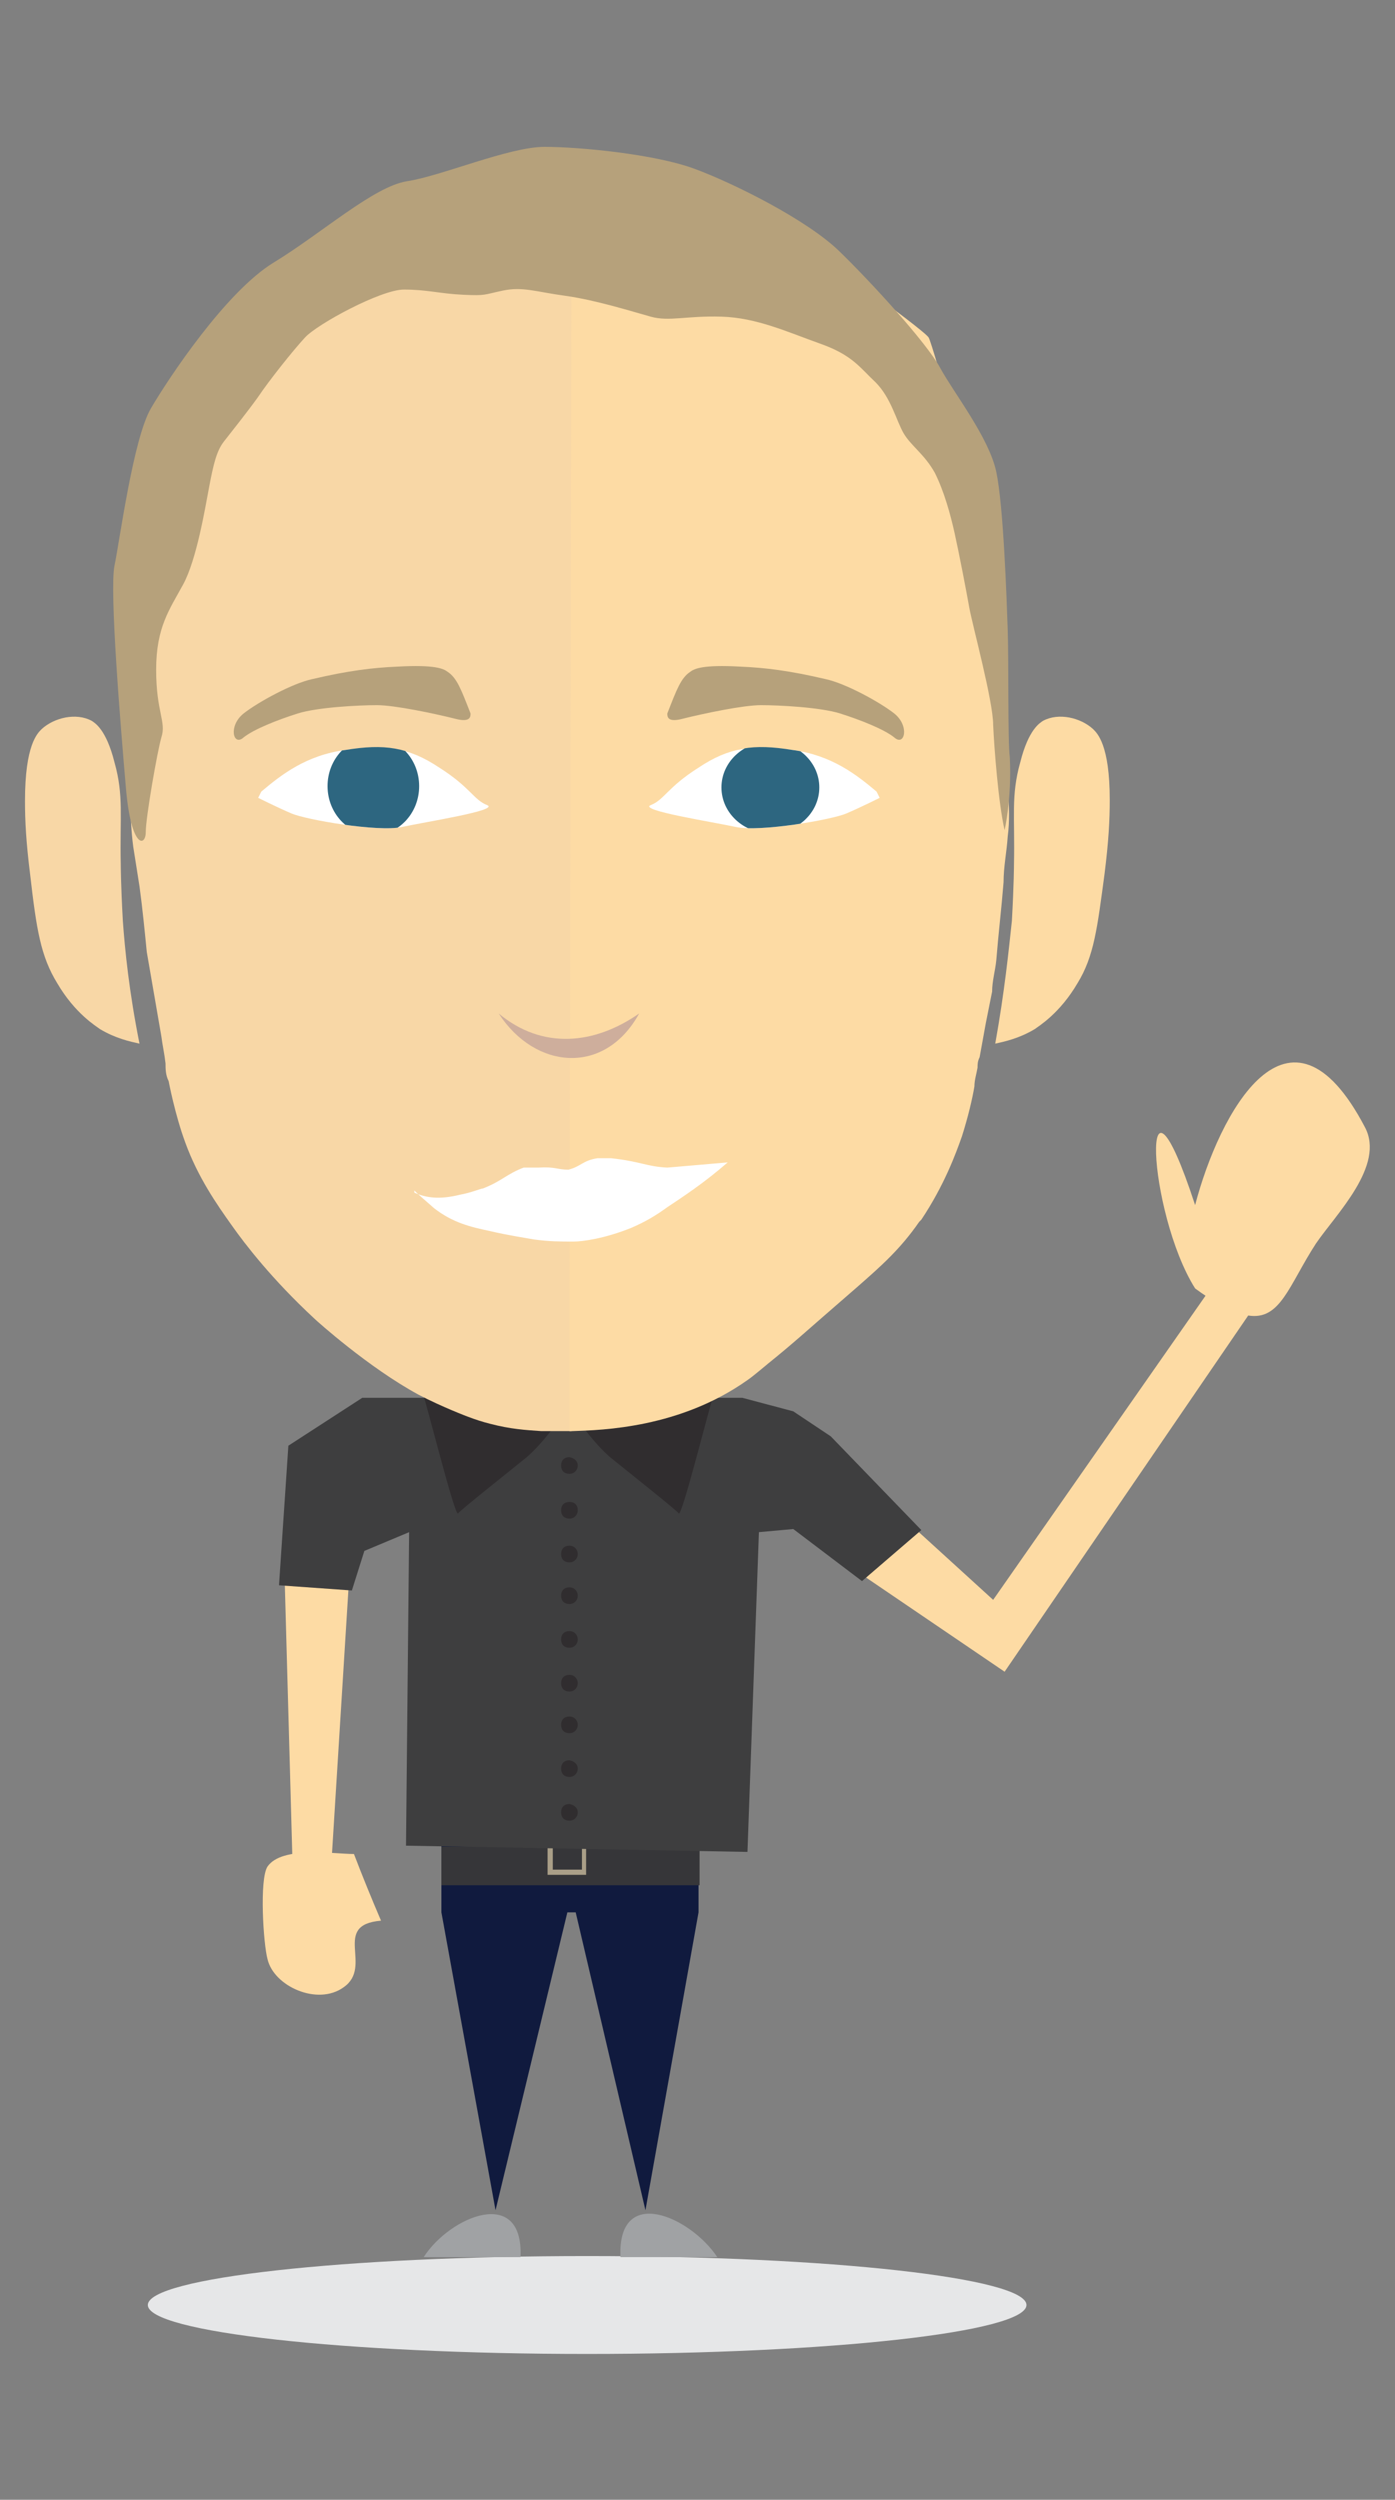 <?xml version="1.0" encoding="UTF-8"?>
<svg xmlns="http://www.w3.org/2000/svg" xmlns:xlink="http://www.w3.org/1999/xlink" version="1.1" viewBox="0 0 134 240">
  <rect x="0" y="0" width="134" height="240" fill="#808080" stroke="none"/>
  <defs>
    <style>
      .cls-1, .cls-2 {
        fill: none;
      }

      .cls-3 {
        fill: #b6a17b;
      }

      .cls-4 {
        fill: #363639;
      }

      .cls-5 {
        fill: url(#linear-gradient);
      }

      .cls-6 {
        fill: #ceae9c;
      }

      .cls-7 {
        fill: #101a3e;
      }

      .cls-8 {
        fill: #aa9f88;
      }

      .cls-9 {
        fill: #f8d7a6;
      }

      .cls-10 {
        clip-path: url(#clippath-1);
      }

      .cls-11 {
        clip-path: url(#clippath-3);
      }

      .cls-12 {
        clip-path: url(#clippath-2);
      }

      .cls-2 {
        stroke: #f3e91c;
        stroke-miterlimit: 10;
      }

      .cls-13 {
        fill: #fff;
      }

      .cls-14 {
        fill: #2d6680;
      }

      .cls-15 {
        fill: #a0a2a4;
      }

      .cls-16 {
        fill: #3e3e3f;
      }

      .cls-17 {
        fill: #e6e7e8;
      }

      .cls-18 {
        fill: #fddba4;
      }

      .cls-19 {
        fill: #302d2f;
      }

      .cls-20 {
        clip-path: url(#clippath);
      }
    </style>
    <linearGradient id="linear-gradient" x1="76.2" y1="849" x2="76.2" y2="849" gradientTransform="translate(0 -709.1)" gradientUnits="userSpaceOnUse">
      <stop offset=".3" stop-color="#0f033f"/>
      <stop offset=".4" stop-color="#140a4c"/>
      <stop offset=".6" stop-color="#19125d"/>
      <stop offset=".8" stop-color="#1d1767"/>
      <stop offset="1" stop-color="#1e196a"/>
    </linearGradient>
    <clipPath id="clippath">
      <path class="cls-1" d="M84.2,76c-1.9-1.6-4.3-3.5-8.1-4-3.7-.6-6-.3-9,1.7-3,1.9-3.3,3.1-4.6,3.6s5.9,1.6,8.2,2.1c2.3.5,9.2-.7,10.6-1.3,1.4-.6,3.2-1.5,3.2-1.5,0,0-.3-.6-.3-.6Z"/>
    </clipPath>
    <clipPath id="clippath-1">
      <path class="cls-1" d="M84.2,76c-1.9-1.6-4.3-3.5-8.1-4-3.7-.6-6-.3-9,1.7-3,1.9-3.3,3.1-4.6,3.6s5.9,1.6,8.2,2.1,9.2-.7,10.6-1.3c1.4-.6,3.2-1.5,3.2-1.5,0,0-.3-.6-.3-.6Z"/>
    </clipPath>
    <clipPath id="clippath-2">
      <path class="cls-1" d="M25.1,76c1.9-1.6,4.3-3.5,8.1-4,3.7-.6,6-.3,9,1.7,3,1.9,3.3,3.1,4.6,3.6s-5.9,1.6-8.2,2.1-9.2-.7-10.6-1.3c-1.4-.6-3.2-1.5-3.2-1.5,0,0,.3-.6.3-.6Z"/>
    </clipPath>
    <clipPath id="clippath-3">
      <path class="cls-1" d="M25.1,76c1.9-1.6,4.3-3.5,8.1-4,3.7-.6,6-.3,9,1.7,3,1.9,3.3,3.1,4.6,3.6s-5.9,1.6-8.2,2.1-9.2-.7-10.6-1.3c-1.4-.6-3.2-1.5-3.2-1.5,0,0,.3-.6.3-.6Z"/>
    </clipPath>
  </defs>
  <!-- Generator: Adobe Illustrator 28.7.3, SVG Export Plug-In . SVG Version: 1.2.0 Build 164)  -->
  <g>
    <g id="Layer_1">
      <rect class="cls-9" x="51.9" y="25.7" width="7.6" height="91.2"/>
      <path class="cls-18" d="M131.1,108.2c-7.3-13.9-14-1.3-16.3,7.5-5.4-16.5-4.6.7,0,8,.4.3.7.5,1,.7l-20.4,29.2-10.1-9.2-4.4,5.5,15.6,10.6,23.4-34.2c3.1.5,3.9-2.9,6.5-6.9,1.9-2.8,6.7-7.5,4.7-11.2Z"/>
      <polygon class="cls-18" points="27.3 150 28.1 178.9 31.8 179.4 33.6 150.5 27.3 150"/>
      <polygon class="cls-7" points="42.4 183.6 47.6 212.2 54.5 183.6 55.3 183.6 62 212.2 67.1 183.6 67.1 177.2 42.4 177.2 42.4 183.6"/>
      <rect class="cls-4" x="42.4" y="177.3" width="24.8" height="3.7"/>
      <polygon class="cls-8" points="52.6 177.3 52.6 180 56.3 180 56.3 177.4 55.9 177.4 55.9 179.5 53.1 179.5 53.1 177.3 52.6 177.3"/>
      <path class="cls-18" d="M34,178c-1.9,0-6.9-.8-8.3,1.2-.8,1.2-.4,7.5,0,8.9.6,2.6,4.8,4.5,7.3,2.7,2.9-2-1.2-6,3.6-6.4-.9-2.1-1.8-4.3-2.6-6.4h0Z"/>
      <path class="cls-17" d="M14.2,221.3c0,2.6,18.9,4.7,42.2,4.7s42.2-2.1,42.2-4.7-18.9-4.7-42.2-4.7-42.2,2.1-42.2,4.7"/>
      <path class="cls-15" d="M50,216.7c.3-6.9-6.8-3.9-9.3,0h9.3Z"/>
      <path class="cls-15" d="M68.9,216.7h-9.3c-.3-7,6.7-3.9,9.3,0"/>
      <polygon class="cls-16" points="88.5 146.9 79.8 137.9 76.2 135.5 71.3 134.2 34.8 134.2 27.7 138.8 26.8 152.2 33.8 152.7 35 148.9 39.3 147.1 39 177.2 71.8 177.8 72.9 147.1 76.2 146.8 82.8 151.8 88.5 146.9"/>
      <g>
        <path class="cls-19" d="M55.5,140.7c0,.4-.3.8-.8.8s-.8-.3-.8-.8.3-.8.8-.8c.5.1.8.4.8.8Z"/>
        <path class="cls-19" d="M55.5,145c0,.4-.3.8-.8.8s-.8-.3-.8-.8.3-.8.8-.8.8.3.8.8Z"/>
        <path class="cls-19" d="M55.5,149.2c0,.4-.3.8-.8.8s-.8-.3-.8-.8.3-.8.8-.8.8.4.8.8Z"/>
      </g>
      <g>
        <path class="cls-19" d="M55.5,153.2c0,.4-.3.8-.8.8s-.8-.3-.8-.8.3-.8.8-.8.8.4.8.8Z"/>
        <path class="cls-19" d="M55.5,157.4c0,.4-.3.8-.8.8s-.8-.3-.8-.8.3-.8.8-.8.8.4.8.8Z"/>
        <path class="cls-19" d="M55.5,161.6c0,.4-.3.8-.8.8s-.8-.3-.8-.8.3-.8.8-.8.8.4.8.8Z"/>
      </g>
      <g>
        <path class="cls-19" d="M55.5,165.6c0,.4-.3.8-.8.8s-.8-.3-.8-.8.3-.8.8-.8.8.4.8.8Z"/>
        <path class="cls-19" d="M55.5,169.8c0,.4-.3.8-.8.8s-.8-.3-.8-.8.3-.8.8-.8c.5.1.8.4.8.8Z"/>
        <path class="cls-19" d="M55.5,174c0,.4-.3.8-.8.8s-.8-.3-.8-.8.3-.8.8-.8c.5.1.8.4.8.8Z"/>
      </g>
      <path class="cls-13" d="M54.8,139.2"/>
      <g>
        <path class="cls-19" d="M53.5,136.6s-1.4,2-2.9,3.3c-1.6,1.3-6.4,5.1-6.6,5.4-.3.4-3.1-10.9-3.5-11.9s-.4-2.7-.3-3.3c0-.6,1.5-4.8,1.6-5.3s.5-1.7.7-2.5.5-.7.5,0,0,1.9.5,3.2c.5,1.3,1.3,3.5,2.7,5s3.1,3.1,3.9,3.9c.8.8,3.4,2.2,3.4,2.2h0Z"/>
        <path class="cls-19" d="M55.7,136.6s1.4,2,2.9,3.3c1.6,1.3,6.4,5.1,6.6,5.4.3.4,3.1-10.9,3.5-11.9.3-1,.4-2.7.3-3.3s-1.5-4.8-1.6-5.3-.5-1.7-.7-2.5-.5-.7-.5,0,0,1.9-.5,3.2c-.5,1.3-1.3,3.5-2.7,5s-3.1,3.1-3.9,3.9c-.8.8-3.4,2.2-3.4,2.2h0Z"/>
      </g>
      <path class="cls-9" d="M54.9,137.4c0-39.1-.2-78.3-.2-117.4h-8.8s-17.7,5-18.8,5.8c-1.1.8-8.9,9-9.1,10.1-.2.7-2.6,8.3-4.4,14-.1,2.6-.2,5.2-.4,7.5.6,5.7.5,11.9.5,17.5-.6-.8-1-1.3-1.1-1.4-.5-.5-.4-.9-.4-.9.4,2.9.2,5.7.6,8.7.2,1.3.4,2.5.6,3.8.3,2.2.5,4.3.7,6.3l1.4,8.1c.1.8.3,1.7.4,2.6h0c0,.5,0,1.1.3,1.7,0,0,.6,3.2,1.6,5.9,1.2,3.3,3,5.9,4.5,8,1.2,1.7,3.8,5.1,7.9,8.9.2.2,5.2,4.7,10,7.3,2.3,1.2,4.7,2.1,4.7,2.1.8.3,1.4.5,2.2.7,1.9.5,3.4.6,4.9.7,0,0,2.9,0,2.9,0Z"/>
      <path class="cls-18" d="M96.1,71.3c0-4.6-.6-9.4,0-13.9v-.6c-2-7.5-6.5-23.8-6.9-24.4-.5-.8-13-9.8-13.2-9.8-.3,0-19-4.7-21.1-5.1l-.2,114.5h0v2.8h0v2.6h.3c2.9-.1,10.3-.3,16.8-4.9.3-.2.8-.6,2-1.6,2.6-2.1,3.3-2.8,8.5-7.3,2.4-2.1,4.2-3.7,6-6.3l.2-.2c2.2-3.3,3.3-6.3,3.9-8,.6-1.9,1-3.6,1.2-4.8,0-.6.2-1.2.3-1.8,0-.3,0-.6.2-1,.2-1.1.4-2.2.6-3.3.2-1,.4-2,.6-3,0-1,.3-2,.4-3,.2-2.5.5-5,.7-7.5,0-1.5.3-2.9.4-4.4.4-3-.3-5.7,0-8.6-.2,0,0-.4-.7-.4Z"/>
      <path class="cls-18" d="M95.6,100.2c.9-.2,2.3-.5,3.8-1.4.4-.3,2.4-1.5,4.1-4.4,1.6-2.6,1.9-5.3,2.6-10.5.4-3.2.5-5.2.5-7.1,0-5.3-1.2-6.4-1.6-6.8-1.2-1.1-3.3-1.6-4.8-.8-.3.2-1.4.8-2.2,4-.9,3.2-.5,5.2-.6,9.8,0,0,0,1.8-.2,5.4-.3,2.8-.7,6.8-1.6,11.8Z"/>
      <path class="cls-9" d="M13.4,100.2c-.9-.2-2.3-.5-3.8-1.4-.4-.3-2.4-1.5-4.1-4.4-1.6-2.6-2-5.2-2.6-10.4-.4-3.2-.5-5.2-.5-7.1,0-5.4,1.2-6.5,1.6-6.9,1.2-1.1,3.3-1.6,4.8-.8.3.2,1.4.8,2.2,4,.9,3.2.5,5.2.6,9.8,0,0,0,1.8.2,5.4.2,2.8.6,6.8,1.6,11.8Z"/>
      <path class="cls-5" d="M76.2,139.9"/>
      <path class="cls-6" d="M47.9,97.3c4.2,3.5,9.2,3,13.5,0-3.3,6-10,5.4-13.5,0h0Z"/>
      <path class="cls-2" d="M54.8,140"/>
      <path class="cls-2" d="M96.5,80.5"/>
      <path class="cls-2" d="M13,80.5"/>
      <path class="cls-9" d="M96.8,129.1"/>
      <path class="cls-3" d="M96.5,79.7c-.6-2.6-1-7.9-1.1-10.1,0-2.3-2-9.6-2.3-11.3s-1-5.3-1.4-7.1-1-4-1.9-5.8c-1-1.8-2.3-2.6-3-3.8s-1.2-3.4-2.7-4.9c-1.5-1.4-2.2-2.6-5.3-3.7-3.1-1.1-6.1-2.5-9.5-2.6s-5,.5-6.8,0-5.3-1.6-8.2-2-4.1-.9-6-.5-1.6.5-3.8.4-3.5-.5-5.7-.5-8.3,3.3-9.5,4.6-3.5,4.2-4.5,5.7c-1,1.4-2.6,3.4-3.3,4.3-.7.9-1,2.2-1.4,4.3s-1.2,7-2.5,9.4-2.6,4.1-2.6,8.2,1,5,.5,6.5c-.4,1.4-1.5,7.7-1.5,9.1s-1.4,1.6-1.9-4.2c-.5-5.8-1.6-19-1.1-21.4s1.8-12.2,3.5-15.1c1.7-2.9,7.2-11.2,11.8-14s9.6-7.3,12.8-7.8c3.3-.5,9.8-3.3,13.2-3.3s10.6.7,14.4,2.1,10.8,4.9,13.9,7.9,8.4,8.8,9.7,11.2,4.7,6.7,5.4,10,1,12.3,1.1,15.2,0,10.8.2,12.2c.2,4-.5,7-.5,7Z"/>
      <path class="cls-3" d="M65.6,69c2-.5,5.8-1.3,7.5-1.3s5.7.2,7.6.8c1.9.6,4.2,1.5,5.2,2.3,1,.9,1.5-1.1,0-2.3-1.4-1.1-4.7-2.9-6.6-3.3-3.4-.8-5.8-1.1-8.2-1.2-3.6-.2-4.4.2-4.8.5-.9.6-1.3,1.7-2.2,4,0,.3,0,.9,1.5.5Z"/>
      <path class="cls-3" d="M43.7,69c-2-.5-5.8-1.3-7.5-1.3s-5.7.2-7.6.8-4.2,1.5-5.2,2.3c-1,.9-1.5-1.1,0-2.3,1.4-1.1,4.7-2.9,6.6-3.3,3.4-.8,5.8-1.1,8.2-1.2,3.6-.2,4.4.2,4.8.5.9.6,1.3,1.7,2.2,4,0,.3,0,.9-1.5.5Z"/>
      <g>
        <g class="cls-20">
          <path class="cls-13" d="M84.2,76c-1.9-1.6-4.3-3.5-8.1-4s-6-.3-9,1.7c-3,1.9-3.3,3.1-4.6,3.6-1.2.5,5.9,1.6,8.2,2.1,2.3.5,9.2-.7,10.6-1.3,1.4-.6,3.2-1.5,3.2-1.5,0,0-.3-.6-.3-.6Z"/>
        </g>
        <g class="cls-10">
          <ellipse class="cls-14" cx="74" cy="75.6" rx="4.7" ry="4.4"/>
        </g>
      </g>
      <g>
        <g class="cls-12">
          <path class="cls-13" d="M25.1,76c1.9-1.6,4.3-3.5,8.1-4s6-.3,9,1.7c3,1.9,3.3,3.1,4.6,3.6,1.2.5-5.9,1.6-8.2,2.1s-9.2-.7-10.6-1.3c-1.4-.6-3.2-1.5-3.2-1.5,0,0,.3-.6.3-.6Z"/>
        </g>
        <g class="cls-11">
          <ellipse class="cls-14" cx="35.9" cy="75.5" rx="4.4" ry="4.7" transform="translate(-.3 .1) rotate(-.2)"/>
        </g>
      </g>
      <path class="cls-13" d="M39.8,114.3c.4.4,1.1,1,1.9,1.7,1.8,1.4,3.5,1.8,5.4,2.2,1.7.4,3.1.6,4.2.8,1.5.2,2.5.2,3.8.2.9,0,3-.3,5.5-1.3,1.4-.6,2.4-1.2,3.5-2,1.5-1,3.5-2.3,5.8-4.3l-5.8.5c-2-.1-2.6-.6-5.4-.9h-1.3c-1.4.2-1.6.8-2.8,1.1-1.1,0-1.2-.3-2.9-.2h-1.4c-1.6.6-2.1,1.3-3.9,2-.2,0-1.1.4-2.2.6-2,.5-3.3.3-4.4-.2h0Z"/>
    </g>
  </g>
</svg>